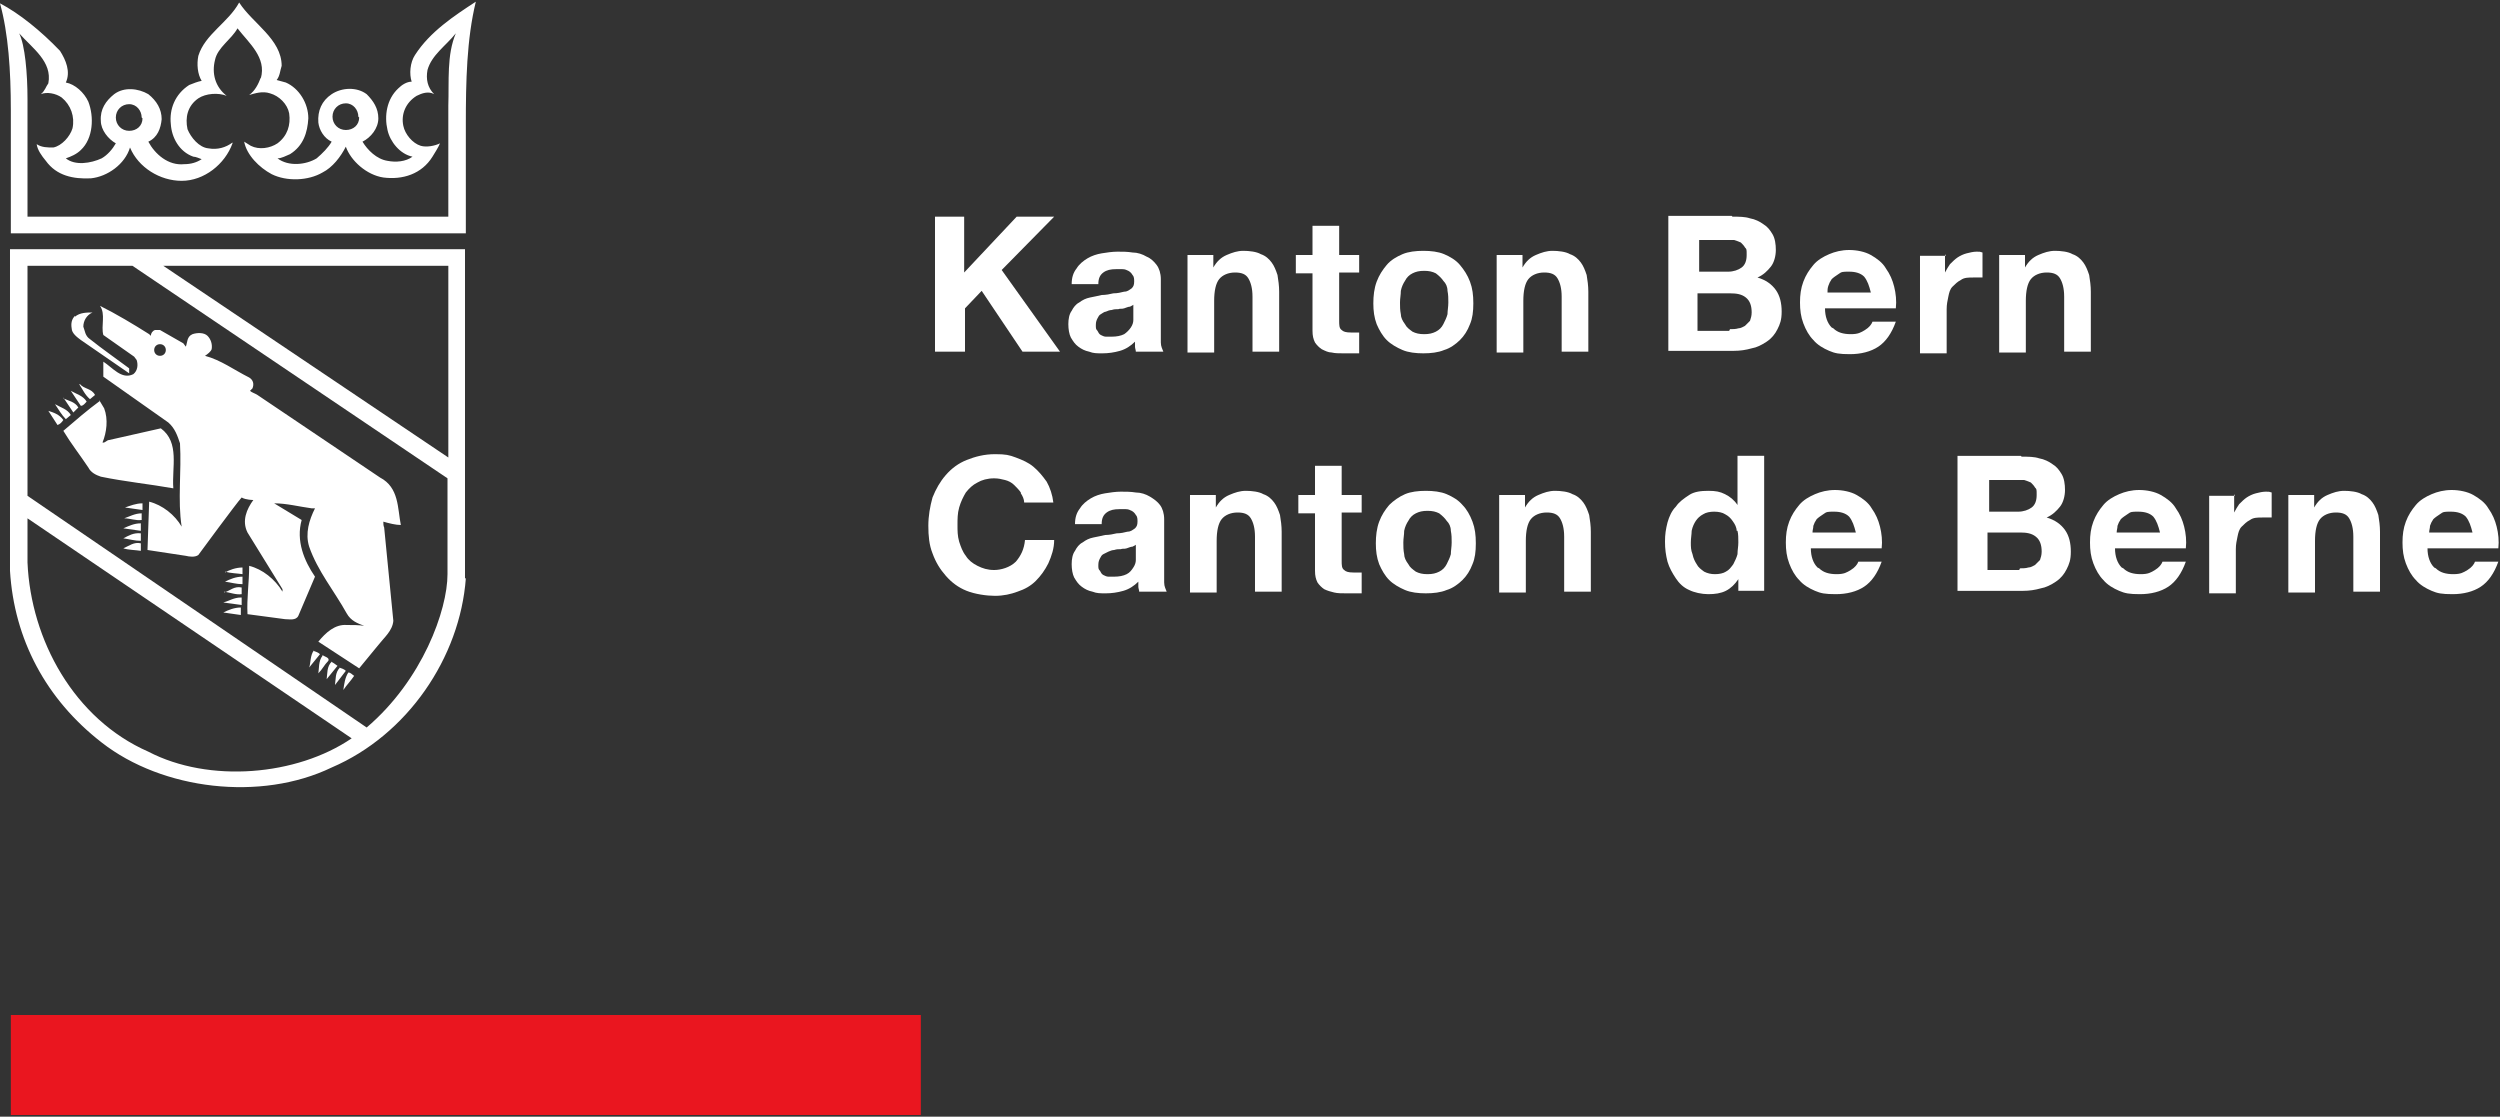 <?xml version="1.0" encoding="UTF-8"?>
<svg id="Ebene_1" xmlns="http://www.w3.org/2000/svg" version="1.1" viewBox="0 0 300 134">
  <rect x="0" y="0" width="300" height="134" fill="#333333" stroke="none"/>
  <!-- Generator: Adobe Illustrator 29.1.0, SVG Export Plug-In . SVG Version: 2.1.0 Build 142)  -->
  <defs>
    <style>
      .st0 {
        fill: #fff;
      }

      .st1 {
        fill: #ea161f;
      }
    </style>
  </defs>
  <g>
    <path class="st0" d="M115.7,26v6.7l6.3-6.7h4.5l-6.3,6.4,7,9.8h-4.5l-4.9-7.3-2,2.1v5.2h-3.6v-16.2h3.6Z"/>
    <path class="st0" d="M128.6,34.1c0-.8.2-1.4.6-1.9.3-.5.8-.9,1.3-1.2.5-.3,1.1-.5,1.7-.6.6-.1,1.3-.2,1.9-.2s1.2,0,1.8.1c.6,0,1.2.2,1.7.5.5.2.9.6,1.2,1,.3.4.5,1,.5,1.7v6.1c0,.5,0,1,0,1.5,0,.5.2.8.3,1.1h-3.3c0-.2-.1-.4-.1-.6,0-.2,0-.4,0-.6-.5.5-1.1.9-1.8,1.1-.7.2-1.4.3-2.1.3s-1.1,0-1.6-.2c-.5-.1-.9-.3-1.3-.6-.4-.3-.6-.6-.9-1.1-.2-.4-.3-1-.3-1.6s.1-1.2.4-1.6c.2-.4.5-.8.9-1,.4-.3.8-.5,1.3-.6.5-.1,1-.2,1.4-.3.5,0,1-.1,1.4-.2.5,0,.9-.1,1.3-.2.4,0,.6-.2.9-.4.2-.2.3-.4.3-.8,0-.3,0-.6-.2-.8-.1-.2-.3-.4-.5-.5-.2-.1-.4-.2-.7-.2-.3,0-.5,0-.8,0-.6,0-1.1.1-1.5.4-.4.3-.6.7-.6,1.4h-3.2ZM136.1,36.5c-.1.1-.3.2-.5.3-.2,0-.4.1-.7.2s-.5,0-.7.1c-.3,0-.5,0-.8.1-.2,0-.5.1-.7.2-.2,0-.4.2-.6.3-.2.1-.3.3-.4.5-.1.2-.2.4-.2.8s0,.5.2.7c.1.2.2.4.4.5.2.1.4.2.6.2.2,0,.5,0,.7,0,.6,0,1.1-.1,1.5-.3.3-.2.6-.5.8-.8.2-.3.3-.6.3-.9s0-.5,0-.7v-1.2Z"/>
    <path class="st0" d="M145.6,30.5v1.6h0c.4-.7.9-1.2,1.6-1.5s1.3-.5,2-.5,1.6.1,2.1.4c.6.2,1,.6,1.3,1,.3.4.5.9.7,1.5.1.6.2,1.3.2,2v7.2h-3.2v-6.6c0-1-.2-1.7-.5-2.2-.3-.5-.8-.7-1.6-.7s-1.5.3-1.9.8c-.4.5-.6,1.4-.6,2.6v6.2h-3.2v-11.7h3.1Z"/>
    <path class="st0" d="M163.1,30.5v2.2h-2.4v5.8c0,.5,0,.9.3,1.1.2.2.5.3,1.1.3s.4,0,.5,0c.2,0,.3,0,.5,0v2.5c-.3,0-.6,0-.9,0-.3,0-.7,0-1,0-.5,0-1,0-1.4-.1-.4,0-.8-.2-1.2-.4-.3-.2-.6-.5-.8-.8-.2-.4-.3-.8-.3-1.4v-6.9h-2v-2.2h2v-3.5h3.2v3.5h2.4Z"/>
    <path class="st0" d="M165.2,33.8c.3-.8.7-1.4,1.2-2s1.2-1,1.9-1.3c.7-.3,1.6-.4,2.5-.4s1.8.1,2.5.4c.7.3,1.4.7,1.9,1.3s.9,1.2,1.2,2c.3.8.4,1.6.4,2.6s-.1,1.8-.4,2.5c-.3.8-.7,1.4-1.2,1.9-.5.5-1.2,1-1.9,1.2-.7.3-1.6.4-2.5.4s-1.8-.1-2.5-.4c-.7-.3-1.4-.7-1.9-1.2-.5-.5-.9-1.2-1.2-1.9-.3-.8-.4-1.6-.4-2.5s.1-1.8.4-2.6ZM168.1,37.7c0,.4.2.8.5,1.2.2.4.5.6.9.9.4.2.8.3,1.4.3s1-.1,1.4-.3c.4-.2.7-.5.9-.9.2-.4.4-.8.5-1.2,0-.4.1-.9.1-1.4s0-.9-.1-1.4c0-.5-.2-.9-.5-1.2-.2-.3-.5-.6-.9-.9-.4-.2-.8-.3-1.4-.3s-1,.1-1.4.3c-.4.2-.7.5-.9.9-.2.3-.4.7-.5,1.2,0,.5-.1.9-.1,1.4s0,.9.1,1.4Z"/>
    <path class="st0" d="M182.7,30.5v1.6h0c.4-.7.9-1.2,1.6-1.5s1.3-.5,2-.5,1.6.1,2.1.4c.6.2,1,.6,1.3,1,.3.4.5.9.7,1.5.1.6.2,1.3.2,2v7.2h-3.2v-6.6c0-1-.2-1.7-.5-2.2s-.8-.7-1.6-.7-1.5.3-1.9.8c-.4.5-.6,1.4-.6,2.6v6.2h-3.2v-11.7h3.1Z"/>
    <path class="st0" d="M207.9,26c.8,0,1.5,0,2.1.2.6.1,1.2.4,1.6.7.5.3.8.7,1.1,1.2.3.5.4,1.2.4,1.9s-.2,1.5-.6,2c-.4.5-.9,1-1.6,1.3,1,.3,1.7.8,2.2,1.5.5.7.7,1.6.7,2.6s-.2,1.5-.5,2.1c-.3.6-.7,1.1-1.3,1.5s-1.2.7-1.8.8c-.7.2-1.4.3-2.1.3h-7.9v-16.2h7.6ZM207.4,32.6c.6,0,1.2-.2,1.6-.5.4-.3.6-.8.6-1.5s0-.7-.2-.9c-.1-.2-.3-.4-.5-.6-.2-.1-.5-.2-.8-.3-.3,0-.6,0-.9,0h-3.3v3.8h3.6ZM207.6,39.5c.3,0,.7,0,1-.1.3,0,.6-.2.8-.3.2-.2.4-.4.6-.6.1-.3.2-.6.2-1,0-.8-.2-1.4-.7-1.8-.5-.4-1.1-.5-1.9-.5h-3.9v4.5h3.8Z"/>
    <path class="st0" d="M220,39.4c.5.5,1.2.7,2.1.7s1.2-.2,1.7-.5c.5-.3.8-.7.9-1h2.8c-.5,1.4-1.2,2.4-2.1,3-.9.6-2.1.9-3.4.9s-1.8-.1-2.5-.4c-.7-.3-1.4-.7-1.9-1.3-.5-.5-.9-1.2-1.2-2-.3-.8-.4-1.6-.4-2.5s.1-1.7.4-2.5c.3-.8.7-1.4,1.2-2,.5-.6,1.2-1,1.9-1.3.7-.3,1.5-.5,2.4-.5s1.9.2,2.6.6c.7.4,1.4.9,1.8,1.6.5.7.8,1.4,1,2.2.2.8.3,1.7.2,2.6h-8.5c0,1,.3,1.8.8,2.3ZM223.7,33.2c-.4-.4-1-.6-1.8-.6s-.9,0-1.3.3c-.3.2-.6.4-.8.6-.2.3-.3.5-.4.8s-.1.5-.1.8h5.2c-.2-.8-.4-1.4-.8-1.9Z"/>
    <path class="st0" d="M233.4,30.5v2.2h0c.2-.4.4-.7.6-1,.3-.3.6-.6.9-.8.3-.2.7-.4,1.1-.5.4-.1.8-.2,1.2-.2s.4,0,.7.1v3c-.2,0-.3,0-.5,0-.2,0-.4,0-.6,0-.6,0-1.1,0-1.5.3-.4.2-.7.5-1,.8-.3.3-.4.7-.5,1.2-.1.5-.2.9-.2,1.5v5.3h-3.2v-11.7h3.1Z"/>
    <path class="st0" d="M243,30.5v1.6h0c.4-.7.9-1.2,1.6-1.5s1.3-.5,2-.5,1.6.1,2.1.4c.6.2,1,.6,1.3,1,.3.4.5.9.7,1.5.1.6.2,1.3.2,2v7.2h-3.2v-6.6c0-1-.2-1.7-.5-2.2s-.8-.7-1.6-.7-1.5.3-1.9.8c-.4.5-.6,1.4-.6,2.6v6.2h-3.2v-11.7h3.1Z"/>
    <path class="st0" d="M122.5,59.1c-.2-.3-.5-.6-.8-.9-.3-.3-.7-.5-1.1-.6-.4-.1-.8-.2-1.3-.2-.8,0-1.5.2-2,.5-.6.3-1,.7-1.4,1.2-.3.5-.6,1.1-.8,1.8-.2.7-.2,1.4-.2,2.1s0,1.3.2,2c.2.6.4,1.2.8,1.7.3.5.8.9,1.4,1.2.6.3,1.2.5,2,.5s1.9-.3,2.6-1c.6-.7,1-1.5,1.1-2.6h3.5c0,1-.3,1.9-.7,2.8-.4.8-.9,1.5-1.5,2.1-.6.6-1.3,1-2.2,1.3-.8.3-1.7.5-2.7.5s-2.4-.2-3.4-.6c-1-.4-1.8-1-2.5-1.8-.7-.8-1.2-1.6-1.6-2.7-.4-1-.5-2.1-.5-3.3s.2-2.3.5-3.4c.4-1,.9-1.9,1.6-2.7.7-.8,1.5-1.4,2.5-1.8,1-.4,2.1-.7,3.4-.7s1.7.1,2.5.4c.8.3,1.5.6,2.1,1.1.6.5,1.1,1.1,1.6,1.8.4.7.7,1.6.8,2.5h-3.5c0-.4-.2-.8-.4-1.1Z"/>
    <path class="st0" d="M129,62.9c0-.8.2-1.4.6-1.9.3-.5.8-.9,1.3-1.2.5-.3,1.1-.5,1.7-.6.6-.1,1.3-.2,1.9-.2s1.2,0,1.8.1c.6,0,1.2.2,1.7.5s.9.6,1.2,1c.3.4.5,1,.5,1.7v6.1c0,.5,0,1,0,1.5,0,.5.2.8.3,1.1h-3.3c0-.2-.1-.4-.1-.6,0-.2,0-.4,0-.6-.5.5-1.1.9-1.8,1.1-.7.2-1.4.3-2.1.3s-1.1,0-1.6-.2c-.5-.1-.9-.3-1.3-.6-.4-.3-.6-.6-.9-1.1-.2-.4-.3-1-.3-1.6s.1-1.2.4-1.6c.2-.4.5-.8.9-1,.4-.3.8-.5,1.3-.6.5-.1,1-.2,1.4-.3.5,0,1-.1,1.4-.2.5,0,.9-.1,1.3-.2.4,0,.6-.2.9-.4.2-.2.3-.4.3-.8,0-.3,0-.6-.2-.8-.1-.2-.3-.4-.5-.5-.2-.1-.4-.2-.7-.2-.3,0-.5,0-.8,0-.6,0-1.1.1-1.5.4-.4.3-.6.7-.6,1.4h-3.2ZM136.4,65.3c-.1.1-.3.2-.5.3-.2,0-.4.1-.7.2s-.5,0-.7.1c-.3,0-.5,0-.8.1-.2,0-.5.1-.7.2s-.4.2-.6.3c-.2.1-.3.3-.4.5-.1.2-.2.4-.2.8s0,.5.2.7c.1.2.2.4.4.5.2.1.4.2.6.2.2,0,.5,0,.7,0,.6,0,1.1-.1,1.5-.3s.6-.5.8-.8c.2-.3.3-.6.3-.9,0-.3,0-.5,0-.7v-1.2Z"/>
    <path class="st0" d="M145.9,59.3v1.6h0c.4-.7.9-1.2,1.6-1.5s1.3-.5,2-.5,1.6.1,2.1.4c.6.2,1,.6,1.3,1,.3.4.5.9.7,1.5.1.6.2,1.3.2,2v7.2h-3.2v-6.6c0-1-.2-1.7-.5-2.2-.3-.5-.8-.7-1.6-.7s-1.5.3-1.9.8c-.4.5-.6,1.4-.6,2.6v6.2h-3.2v-11.7h3.1Z"/>
    <path class="st0" d="M163.4,59.3v2.2h-2.4v5.8c0,.5,0,.9.3,1.1.2.2.5.3,1.1.3s.4,0,.5,0,.3,0,.5,0v2.5c-.3,0-.6,0-.9,0-.3,0-.7,0-1,0-.5,0-1,0-1.4-.1s-.8-.2-1.2-.4c-.3-.2-.6-.5-.8-.8-.2-.4-.3-.8-.3-1.4v-6.9h-2v-2.2h2v-3.5h3.2v3.5h2.4Z"/>
    <path class="st0" d="M165.5,62.6c.3-.8.7-1.4,1.2-2,.5-.5,1.2-1,1.9-1.3.7-.3,1.6-.4,2.5-.4s1.8.1,2.5.4c.7.3,1.4.7,1.9,1.3.5.5.9,1.2,1.2,2,.3.8.4,1.6.4,2.6s-.1,1.8-.4,2.5c-.3.8-.7,1.4-1.2,1.9-.5.5-1.2,1-1.9,1.2-.7.3-1.6.4-2.5.4s-1.8-.1-2.5-.4c-.7-.3-1.4-.7-1.9-1.2-.5-.5-.9-1.2-1.2-1.9-.3-.8-.4-1.6-.4-2.5s.1-1.8.4-2.6ZM168.5,66.5c0,.4.2.8.5,1.2.2.4.5.6.9.9.4.2.8.3,1.4.3s1-.1,1.4-.3c.4-.2.7-.5.9-.9.2-.4.4-.8.5-1.2,0-.4.1-.9.1-1.4s0-.9-.1-1.4c0-.5-.2-.9-.5-1.2-.2-.3-.5-.6-.9-.9-.4-.2-.8-.3-1.4-.3s-1,.1-1.4.3c-.4.2-.7.5-.9.9-.2.3-.4.7-.5,1.2,0,.5-.1.9-.1,1.4s0,.9.1,1.4Z"/>
    <path class="st0" d="M183,59.3v1.6h0c.4-.7.9-1.2,1.6-1.5s1.3-.5,2-.5,1.6.1,2.1.4c.6.2,1,.6,1.3,1,.3.4.5.9.7,1.5.1.6.2,1.3.2,2v7.2h-3.2v-6.6c0-1-.2-1.7-.5-2.2-.3-.5-.8-.7-1.6-.7s-1.5.3-1.9.8c-.4.5-.6,1.4-.6,2.6v6.2h-3.2v-11.7h3.1Z"/>
    <path class="st0" d="M208.6,69.5c-.4.6-.9,1.1-1.5,1.4-.6.3-1.3.4-2.1.4s-1.7-.2-2.3-.5c-.7-.3-1.2-.8-1.6-1.4-.4-.6-.8-1.3-1-2-.2-.8-.3-1.5-.3-2.4s.1-1.5.3-2.3c.2-.7.5-1.4,1-1.9.4-.6,1-1,1.6-1.4s1.4-.5,2.3-.5,1.4.1,2,.4c.6.3,1.1.7,1.5,1.3h0v-5.9h3.2v16.2h-3.1v-1.5h0ZM208.4,63.7c0-.4-.2-.8-.5-1.2-.2-.3-.5-.6-.9-.8-.3-.2-.8-.3-1.3-.3s-1,.1-1.3.3c-.4.2-.7.5-.9.8-.2.3-.4.7-.5,1.2,0,.4-.1.9-.1,1.4s0,.9.2,1.4c.1.5.3.9.5,1.2.2.4.5.6.9.9.4.2.8.3,1.3.3s1-.1,1.3-.3c.4-.2.6-.5.9-.9.2-.4.4-.8.5-1.2,0-.5.1-.9.1-1.4s0-1-.1-1.4Z"/>
    <path class="st0" d="M218.3,68.2c.5.5,1.2.7,2.1.7s1.2-.2,1.7-.5c.5-.3.8-.7.9-1h2.8c-.5,1.4-1.2,2.4-2.1,3-.9.6-2.1.9-3.4.9s-1.8-.1-2.5-.4c-.7-.3-1.4-.7-1.9-1.3-.5-.5-.9-1.2-1.2-2-.3-.8-.4-1.6-.4-2.5s.1-1.7.4-2.5c.3-.8.7-1.4,1.2-2,.5-.6,1.2-1,1.9-1.3.7-.3,1.5-.5,2.4-.5s1.9.2,2.6.6c.7.4,1.4.9,1.8,1.6.5.7.8,1.4,1,2.2.2.8.3,1.7.2,2.6h-8.5c0,1,.3,1.8.8,2.3ZM221.9,62c-.4-.4-1-.6-1.8-.6s-.9,0-1.3.3c-.3.2-.6.4-.8.6-.2.3-.3.5-.4.8,0,.3-.1.5-.1.8h5.2c-.2-.8-.4-1.4-.8-1.9Z"/>
    <path class="st0" d="M242.6,54.8c.8,0,1.5,0,2.1.2.6.1,1.2.4,1.6.7.5.3.8.7,1.1,1.2.3.5.4,1.2.4,1.9s-.2,1.5-.6,2c-.4.5-.9,1-1.6,1.3,1,.3,1.7.8,2.2,1.5.5.7.7,1.6.7,2.6s-.2,1.5-.5,2.1c-.3.6-.7,1.1-1.3,1.5s-1.2.7-1.8.8c-.7.2-1.4.3-2.1.3h-7.9v-16.2h7.6ZM242.2,61.4c.6,0,1.2-.2,1.6-.5.4-.3.6-.8.6-1.5s0-.7-.2-.9c-.1-.2-.3-.4-.5-.6-.2-.1-.5-.2-.8-.3-.3,0-.6,0-.9,0h-3.3v3.8h3.6ZM242.4,68.2c.3,0,.7,0,1-.1.3,0,.6-.2.8-.3.2-.2.4-.4.6-.6.1-.3.2-.6.2-1,0-.8-.2-1.4-.7-1.8-.5-.4-1.1-.5-1.9-.5h-3.9v4.5h3.8Z"/>
    <path class="st0" d="M254.8,68.2c.5.5,1.2.7,2.1.7s1.2-.2,1.7-.5c.5-.3.8-.7.9-1h2.8c-.5,1.4-1.2,2.4-2.1,3-.9.6-2.1.9-3.4.9s-1.8-.1-2.5-.4c-.7-.3-1.4-.7-1.9-1.3-.5-.5-.9-1.2-1.2-2-.3-.8-.4-1.6-.4-2.5s.1-1.7.4-2.5c.3-.8.7-1.4,1.2-2,.5-.6,1.2-1,1.9-1.3.7-.3,1.5-.5,2.4-.5s1.9.2,2.6.6c.7.4,1.4.9,1.8,1.6.5.7.8,1.4,1,2.2.2.8.3,1.7.2,2.6h-8.5c0,1,.3,1.8.8,2.3ZM258.4,62c-.4-.4-1-.6-1.8-.6s-.9,0-1.3.3c-.3.2-.6.4-.8.6-.2.3-.3.5-.4.8,0,.3-.1.5-.1.8h5.2c-.2-.8-.4-1.4-.8-1.9Z"/>
    <path class="st0" d="M268.1,59.3v2.2h0c.2-.4.4-.7.6-1,.3-.3.6-.6.9-.8.3-.2.7-.4,1.1-.5.4-.1.8-.2,1.2-.2s.4,0,.7.1v3c-.2,0-.3,0-.5,0-.2,0-.4,0-.6,0-.6,0-1.1,0-1.5.3-.4.2-.7.5-1,.8-.3.3-.4.7-.5,1.2-.1.5-.2.9-.2,1.5v5.3h-3.2v-11.7h3.1Z"/>
    <path class="st0" d="M277.7,59.3v1.6h0c.4-.7.9-1.2,1.6-1.5s1.3-.5,2-.5,1.6.1,2.1.4c.6.2,1,.6,1.3,1,.3.4.5.9.7,1.5.1.6.2,1.3.2,2v7.2h-3.2v-6.6c0-1-.2-1.7-.5-2.2-.3-.5-.8-.7-1.6-.7s-1.5.3-1.9.8c-.4.5-.6,1.4-.6,2.6v6.2h-3.2v-11.7h3.1Z"/>
    <path class="st0" d="M292.3,68.2c.5.5,1.2.7,2.1.7s1.2-.2,1.7-.5c.5-.3.8-.7.9-1h2.8c-.5,1.4-1.2,2.4-2.1,3-.9.6-2.1.9-3.4.9s-1.8-.1-2.5-.4c-.7-.3-1.4-.7-1.9-1.3-.5-.5-.9-1.2-1.2-2-.3-.8-.4-1.6-.4-2.5s.1-1.7.4-2.5c.3-.8.7-1.4,1.2-2,.5-.6,1.2-1,1.9-1.3.7-.3,1.5-.5,2.4-.5s1.9.2,2.6.6c.7.4,1.4.9,1.8,1.6.5.7.8,1.4,1,2.2.2.8.3,1.7.2,2.6h-8.5c0,1,.3,1.8.8,2.3ZM295.9,62c-.4-.4-1-.6-1.8-.6s-.9,0-1.3.3c-.3.2-.6.4-.8.6-.2.3-.3.5-.4.8,0,.3-.1.5-.1.8h5.2c-.2-.8-.4-1.4-.8-1.9Z"/>
  </g>
  <g>
    <path class="st0" d="M17.1,14.2c0,.9-.7,1.5-1.6,1.5s-1.6-.7-1.6-1.6.7-1.6,1.6-1.6,1.5.8,1.5,1.6M31.3,9.3c-.3.8-.7,1.6-1.4,2.1.7-.2,1.6-.5,2.5-.2,1.1.3,2.1,1.3,2.3,2.4.2,1.4-.2,2.7-1.4,3.6-.9.6-2.2.8-3.2.3l-.8-.5c.3,1.6,1.8,3.1,3.3,3.9,1.8.9,4.4.8,6.1-.2,1.2-.6,2.2-1.9,2.8-3.1.6,1.7,2.5,3.4,4.5,3.7,2.3.3,4.6-.4,5.9-2.5.3-.5.7-1.1.9-1.6-.6.3-1.6.5-2.3.3-1-.3-1.9-1.4-2.1-2.4-.3-1.4.3-2.8,1.6-3.6.6-.3,1.4-.6,2.1-.2h0c-.8-.8-1-1.8-.8-2.9.5-1.8,2.2-2.9,3.4-4.4-1.1,2.6-.8,5.7-.9,8.7v13.3H3.3v-14.1c0-3.1-.3-6.5-1-7.9,1.6,1.8,4,3.4,3.5,6-.3.4-.4.9-.9,1.3.7-.3,1.8-.1,2.5.4,1.1.9,1.6,2.3,1.3,3.7-.3,1-1.3,2.1-2.3,2.3-.7,0-1.4,0-2-.4.1.7.6,1.4,1.1,2,1.3,1.8,3.3,2.2,5.4,2.1,2-.2,4.1-1.7,4.7-3.7,1,2.4,3.6,4,6.2,4,2.7,0,5.2-2,6.1-4.5,0,0,0,0,0-.1-.8.6-1.8.9-2.9.7-1.1-.1-2.1-1.3-2.5-2.3-.3-1.4,0-2.8,1.3-3.7.9-.6,2.4-.7,3.4-.3-1.4-1.1-1.8-2.7-1.4-4.3.3-1.5,2-2.5,2.7-3.8,1.4,1.8,3.5,3.5,2.8,6M57.1.2c-2.6,1.7-5.5,3.6-7.3,6.4-.6.9-.7,2.3-.4,3.2-.6,0-1.2.4-1.6.8-1.4,1.3-1.7,3.3-1.3,5,.3,1.4,1.5,2.9,3,3.2-.8.6-2,.7-3,.5-1.3-.2-2.4-1.3-3-2.3,1-.5,1.9-1.6,1.9-2.8,0-1.2-.6-2.1-1.4-2.9-1.2-.9-3-.8-4.2,0-1.2.8-1.7,2-1.6,3.4.1.9.7,1.9,1.6,2.3-.4.7-1.1,1.4-1.8,2-1.3.8-3.4,1-4.7,0,.5,0,1-.3,1.5-.5,1.6-1,2.1-2.6,2.2-4.3,0-1.8-1.1-3.6-2.7-4.3-.4-.1-.7-.2-1.1-.3.4-.5.4-1.1.6-1.7,0-3.2-3.5-5.1-5.1-7.6h0c-1.3,2.4-4.1,3.8-4.9,6.4-.2,1-.1,2.2.4,3-.5.1-1,.3-1.5.5-1.7,1.1-2.4,2.9-2.2,4.7.1,1.6,1,3.3,2.7,3.9.3,0,.7.2,1,.3-.6.4-1.3.6-2.1.6-1.9.2-3.5-1.2-4.3-2.7,1.1-.5,1.5-1.6,1.6-2.7,0-1.2-.6-2.2-1.6-3-1.2-.7-2.9-.9-4.1,0-1,.8-1.7,1.8-1.6,3.2,0,1.1.9,2.2,1.8,2.7-.4.7-1,1.4-1.7,1.8-1.3.6-3.2.9-4.3,0,.6-.2,1.3-.5,1.8-1,1.5-1.4,1.6-4,.9-5.8-.5-1.1-1.6-2.1-2.7-2.3.6-1.3,0-2.7-.7-3.8C4.9,3.7,2.3,1.6,0,.4c1,3.6,1.3,8.1,1.3,12.8v14.8h54.6v-13.1c0-5.1.1-10.2,1.2-14.7M43.1,14.1c0,.9-.7,1.5-1.6,1.5s-1.6-.7-1.6-1.6.7-1.6,1.6-1.6,1.5.8,1.5,1.6"/>
    <path class="st0" d="M3.3,62.2v5.3c.4,9.3,5.6,18.8,14.5,22.7,7.3,3.8,17.8,2.9,24.4-1.6L3.3,62.2ZM19.6,31.9l34.2,23v-23H19.6ZM55.9,69.4c-.7,9.5-7,18.8-16.1,22.7-8.5,4.1-20.3,2.7-27.6-3-6.7-5.2-10.5-12.4-11-20.6V29.9h54.6v39.5ZM15.9,31.9H3.3v27.6s40.7,27.8,40.7,27.8c6.7-5.7,9.7-14.1,9.7-18.4v-11.5L15.9,31.9Z"/>
    <path class="st0" d="M18.1,40.3c0-.3.2-.6.5-.7h.6c0,0,2.8,1.6,2.8,1.6l.3.4c.2-.5.1-1.2.8-1.5.6-.2,1.4-.2,1.8.2.4.4.6,1,.5,1.6-.1.3-.5.6-.8.8,1.9.5,3.5,1.7,5.3,2.6.5.3.6.8.4,1.3l-.3.3c.2.2.6.3.9.5l14.7,9.9c2.3,1.2,2.1,3.7,2.5,5.7-.6,0-1.4-.2-2.1-.4,0,.2,0,.5.1.7l1.1,11.2c-.1,1.2-1.1,2-1.8,2.9l-2.3,2.8-4.9-3.2c.9-1.1,2-2.1,3.4-2,.7,0,1.5,0,2.1.1-.8-.3-1.6-.6-2.1-1.5-1.5-2.7-3.5-5.1-4.5-8-.5-1.6,0-3.2.7-4.6-.1,0-.2,0-.4,0-1.5-.2-3-.6-4.5-.6l3.3,2c-.7,2.5.3,4.9,1.6,6.8l-2,4.7c-.3.6-1.1.4-1.6.4l-4.5-.6c-.1-1.9.2-3.8.2-5.8,1.6.4,3.1,1.6,4,3.1v-.3l-4.2-6.8c-.7-1.4-.1-2.8.7-3.9,0,0-.9,0-1.4-.3-.5.5-5.2,6.9-5.2,6.9-.4.3-1.1.2-1.5.1l-4.6-.7.2-5.8c1.6.4,3.1,1.6,3.9,3-.5-3.2,0-6.6-.2-10-.3-.9-.6-1.8-1.4-2.5l-7.8-5.5v-1.8c1.1.7,2.2,2.2,3.6,1.5.5-.4.6-1.1.4-1.7l-.3-.4-3.7-2.6c-.3-1.1.3-2.5-.4-3.5,2,1,4,2.2,5.9,3.4M9,37.9c-.4.4-.5.9-.4,1.5,0,.6.7,1.1,1.1,1.4l5.8,4v-.6c-1.6-1.2-3.2-2.3-4.7-3.5-.6-.4-.6-1-.8-1.5,0-.7.4-1.4,1.1-1.7-.7,0-1.5,0-2.1.5M9.5,46.1c.4.6.7,1.3,1.3,1.8l.6-.5c-.4-.8-1.3-.7-1.8-1.3M8.5,46.9l1.2,1.8c.3,0,.5-.3.7-.5-.4-.7-1.2-.9-1.9-1.3M7.6,47.7l1.2,1.8.6-.6c-.4-.7-1.2-.8-1.8-1.1M12,48.1c-1.5,1.1-3,2.4-4.4,3.6.9,1.5,2,2.9,3,4.4.3.6.9.9,1.5,1.1,2.9.6,5.9.9,8.7,1.4-.2-2.5.8-5.5-1.5-7.2l-6.2,1.4c-.3,0-.5.4-.8.3.5-1.2.7-2.8.2-4.1l-.6-1ZM6.6,48.5c.4.6.8,1.3,1.3,1.8l.6-.5c-.4-.7-1.2-.9-1.9-1.3M5.8,49.3l1.1,1.7c.3-.1.5-.3.7-.6-.5-.7-1.2-.9-1.8-1.1M17.1,60.4c-.8,0-1.5.3-2.1.5.7.1,1.4.2,2.1.3v-.8ZM14.9,62.2c.7,0,1.4.3,2.1.2,0-.3,0-.6,0-.8-.8,0-1.5.4-2.1.6M16.9,62.8c-.8,0-1.4.3-2.1.6l2.1.3v-.9ZM16.9,64c-.9-.1-1.5.3-2.1.6.7.1,1.4.3,2.1.3v-.8ZM16.9,65.2c-.8-.2-1.4.3-2.1.6.6.2,1.5.2,2.1.3v-.8ZM27,68.6c.7.2,1.5.2,2.1.3,0-.3,0-.6,0-.8-.8,0-1.6.3-2.1.6M29.1,69.2c-.8,0-1.5.3-2.1.6.7.1,1.4.3,2.1.3v-.9ZM26.9,71c.7.1,1.4.4,2.1.3,0-.3,0-.6,0-.8-.9-.2-1.4.4-2.1.6M28.9,71.7c-.8,0-1.4.4-2.1.6l2.2.3v-.9ZM28.9,72.9c-.8,0-1.5.3-2.1.6l2.1.3v-.9ZM37.7,78c-.5.6-.4,1.6-.6,2.1.4-.5.9-1.1,1.3-1.6-.2-.2-.5-.3-.8-.4M38.7,78.7c-.5.6-.4,1.6-.5,2.1.5-.5.7-1,1.2-1.5.2-.4-.5-.5-.7-.7M39.8,79.4c-.6.6-.5,1.4-.6,2.1l1.3-1.6c-.3-.2-.5-.4-.8-.5M40.8,80.1c-.6.6-.5,1.4-.6,2.1l1.3-1.7c-.2-.2-.5-.3-.8-.4M41.8,80.7c-.4.6-.5,1.4-.6,2.1.4-.6.9-1.1,1.3-1.7-.2-.1-.4-.4-.7-.4M19.2,42.7c.4,0,.7-.3.7-.7s-.3-.7-.7-.7-.7.3-.7.7.3.7.7.7"/>
  </g>
  <rect class="st1" x="1.3" y="121.8" width="109.2" height="12"/>
</svg>